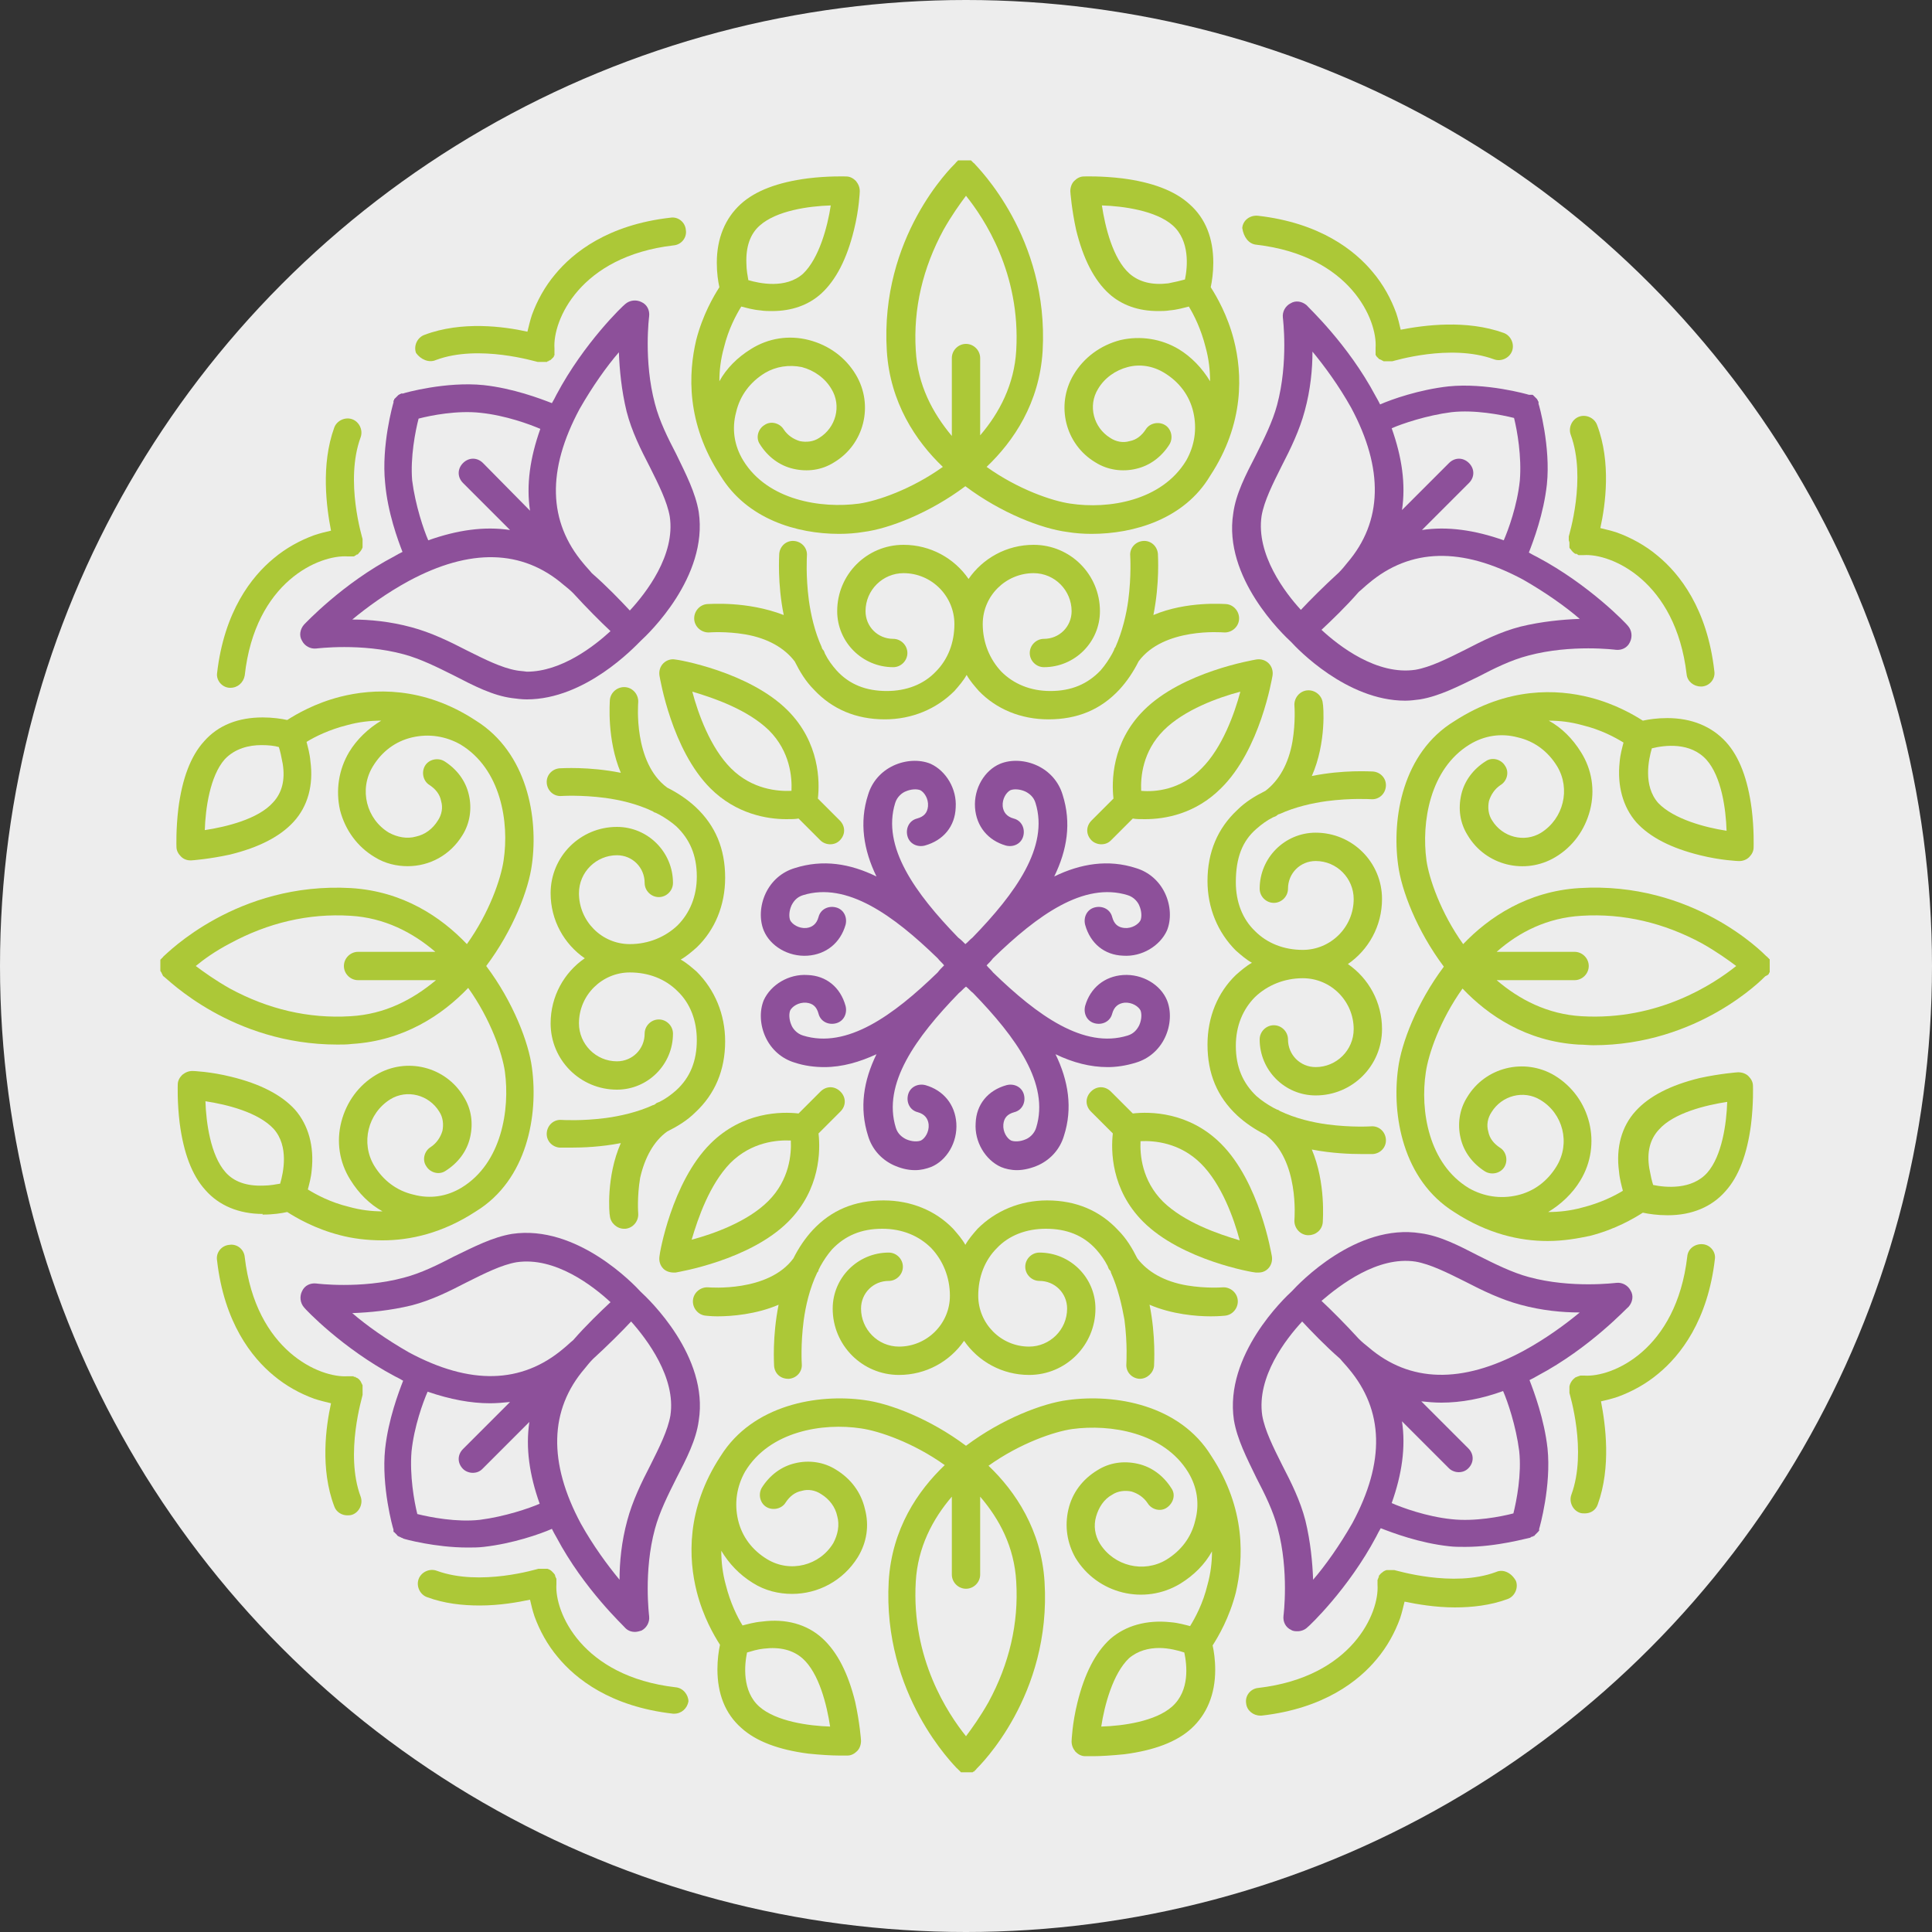<?xml version="1.0" encoding="UTF-8"?>
<!-- Generator: Adobe Illustrator 27.7.0, SVG Export Plug-In . SVG Version: 6.00 Build 0)  -->
<svg xmlns="http://www.w3.org/2000/svg" xmlns:xlink="http://www.w3.org/1999/xlink" version="1.1" id="Ebene_1" x="0px" y="0px" width="300px" height="300px" viewBox="0 0 300 300" style="enable-background:new 0 0 300 300;" xml:space="preserve">
<rect x="0" y="0" width="300" height="300" fill="#333333" stroke="none"/>
<style type="text/css">
	.st0{fill:#EDEDED;}
	.st1{fill:#8D509A;}
	.st2{fill:#ACC837;}
</style>
<circle class="st0" cx="150" cy="150" r="150"></circle>
<g>
	<path class="st1" d="M238.1,61.4C238.1,61.4,238.1,61.4,238.1,61.4c-0.1-0.1-0.1-0.1-0.2-0.1c0,0,0,0-0.1,0c0,0-0.1,0-0.1,0   c0,0-0.1,0-0.1,0c0,0-0.1,0-0.1,0c0,0-0.1,0-0.1,0c0,0,0,0,0,0c-0.3-0.1-6.7-1.9-12.5-1.3c-4.5,0.5-8.8,2-10.6,2.8   c-0.2-0.4-0.4-0.8-0.7-1.3c-4.3-8.1-10.5-13.8-10.7-14.1c-0.7-0.6-1.7-0.8-2.5-0.3c-0.8,0.4-1.3,1.3-1.2,2.2   c0,0.1,0.9,6.9-0.9,13.6c-0.7,2.6-2,5.2-3.3,7.8c-1.6,3.1-3.1,6-3.5,9c-1.6,10,7.8,18.9,9,20c0.9,1,8.6,9.1,17.7,9.1   c0.8,0,1.5-0.1,2.3-0.2c3-0.5,5.9-2,9-3.5c2.5-1.3,5.1-2.6,7.8-3.3c6.7-1.8,13.6-0.9,13.6-0.9c0.9,0.1,1.8-0.3,2.2-1.2   c0.4-0.8,0.3-1.8-0.3-2.5c-0.2-0.3-6-6.4-14.1-10.7c-0.4-0.2-0.8-0.4-1.3-0.7c0.7-1.8,2.3-6,2.8-10.6c0.6-5.8-1.2-12.3-1.3-12.5   c0,0,0,0,0,0c0,0,0-0.1,0-0.1c0,0,0-0.1,0-0.1c0,0,0-0.1,0-0.1c0,0,0-0.1-0.1-0.1c0,0,0,0,0-0.1c0,0,0-0.1-0.1-0.1c0,0,0,0,0-0.1   c0,0-0.1-0.1-0.1-0.1c0,0,0,0-0.1-0.1c0,0-0.1-0.1-0.1-0.1c0,0-0.1-0.1-0.1-0.1c0,0,0,0-0.1-0.1C238.2,61.5,238.1,61.4,238.1,61.4z    M195.9,80.1c0.4-2.3,1.7-4.9,3.1-7.7c1.4-2.7,2.8-5.6,3.6-8.6c0.9-3.3,1.2-6.5,1.2-9.2c1.9,2.3,4.1,5.3,6,8.7   c5.1,9.5,4.9,17.7-0.6,24.1c-0.4,0.5-0.8,1-1.3,1.5c-2.3,2.1-4.5,4.3-5.9,5.8C199.6,92.1,195,86.1,195.9,80.1z M245.3,96.1   c-2.7,0.1-5.9,0.4-9.2,1.2c-3.1,0.8-5.9,2.2-8.6,3.6c-2.8,1.4-5.4,2.7-7.7,3.1c-6,0.9-11.9-3.7-14.6-6.2c1.5-1.4,3.8-3.6,5.8-5.9   c0.5-0.4,1-0.9,1.5-1.3c6.5-5.5,14.5-5.7,24-0.6C240,92,243.1,94.2,245.3,96.1z M220.8,82.3l7.3-7.3c0.9-0.9,0.9-2.2,0-3.1   c-0.9-0.9-2.2-0.9-3.1,0l-7.3,7.3c0.6-4,0-8.2-1.6-12.7c1.6-0.7,5.4-2,9.3-2.5c3.6-0.4,7.7,0.4,9.7,0.9c0.5,2,1.2,6,0.9,9.7   c-0.4,3.9-1.8,7.7-2.5,9.3C229,82.3,224.7,81.7,220.8,82.3z"></path>
	<path class="st1" d="M61.8,238.5C61.9,238.6,61.9,238.6,61.8,238.5c0.1,0.1,0.1,0.1,0.2,0.1c0,0,0.1,0,0.1,0.1c0,0,0,0,0.1,0   c0.1,0,0.1,0.1,0.2,0.1c0,0,0,0,0,0c0,0,0.1,0,0.2,0.1c0,0,0,0,0,0c0.2,0.1,5,1.4,10,1.4c0.8,0,1.7,0,2.5-0.1   c4.5-0.5,8.8-2,10.6-2.8c0.2,0.4,0.4,0.8,0.7,1.3c4.3,8.1,10.5,13.8,10.7,14.1c0.4,0.4,0.9,0.6,1.5,0.6c0.3,0,0.7-0.1,1-0.2   c0.8-0.4,1.3-1.3,1.2-2.2c0-0.1-0.9-7,0.9-13.6c0.7-2.6,2-5.2,3.3-7.8c1.6-3.1,3.1-6,3.5-9c1.6-10-7.8-18.9-9-20   c-1-1.1-9.9-10.5-20-9c-3,0.5-5.9,2-9,3.5c-2.5,1.3-5.1,2.6-7.8,3.3c-6.7,1.8-13.6,0.9-13.6,0.9c-0.9-0.1-1.8,0.3-2.2,1.2   c-0.4,0.8-0.3,1.8,0.3,2.5c0.2,0.3,6,6.4,14.1,10.7c0.4,0.2,0.8,0.4,1.3,0.7c-0.7,1.8-2.3,6-2.8,10.6c-0.6,5.8,1.2,12.3,1.3,12.5   c0,0,0,0,0,0c0,0,0,0.1,0,0.1c0,0,0,0.1,0,0.1c0,0,0,0,0,0.1c0,0,0,0.1,0.1,0.1c0,0,0,0,0,0c0,0,0.1,0.1,0.1,0.1c0,0,0,0,0,0   c0.1,0.1,0.2,0.2,0.3,0.3c0,0,0,0,0,0C61.7,238.4,61.7,238.5,61.8,238.5C61.8,238.5,61.8,238.5,61.8,238.5z M104.1,219.8   c-0.4,2.3-1.7,4.9-3.1,7.7c-1.4,2.7-2.8,5.6-3.6,8.6c-0.9,3.3-1.2,6.5-1.2,9.2c-1.9-2.3-4.1-5.3-6-8.7c-5.1-9.5-4.9-17.7,0.6-24.1   c0.4-0.5,0.8-1,1.3-1.5c2.3-2.1,4.5-4.3,5.9-5.8C100.4,207.9,105,213.9,104.1,219.8z M54.7,203.9c2.7-0.1,5.9-0.4,9.2-1.2   c3.1-0.8,5.9-2.2,8.6-3.6c2.8-1.4,5.4-2.7,7.7-3.1c6-0.9,11.9,3.7,14.6,6.2c-1.5,1.4-3.8,3.6-5.8,5.9c-0.5,0.4-1,0.9-1.5,1.3   c-6.5,5.5-14.5,5.7-24,0.6C60,208,56.9,205.8,54.7,203.9z M76.1,217.9c1,0,2.1-0.1,3.1-0.2l-7.3,7.3c-0.9,0.9-0.9,2.2,0,3.1   c0.4,0.4,1,0.6,1.5,0.6c0.6,0,1.1-0.2,1.5-0.6l7.3-7.3c-0.6,4,0,8.2,1.6,12.7c-1.6,0.7-5.4,2-9.3,2.5c-3.6,0.4-7.7-0.4-9.7-0.9   c-0.5-2-1.2-6-0.9-9.7c0.4-3.9,1.8-7.7,2.5-9.3C69.9,217.3,73.1,217.9,76.1,217.9z"></path>
	<path class="st2" d="M195.1,38c14.6,1.7,18.8,11.7,18.5,16c0,0,0,0,0,0c0,0.1,0,0.1,0,0.2c0,0,0,0.1,0,0.1c0,0,0,0.1,0,0.1   c0,0,0,0.1,0,0.1c0,0,0,0.1,0,0.1c0,0.1,0,0.1,0,0.1c0,0,0,0,0,0.1c0,0,0,0,0,0c0,0,0,0.1,0,0.1c0,0,0,0.1,0,0.1c0,0,0,0,0,0.1   c0,0,0,0.1,0.1,0.1c0,0,0,0,0,0.1c0,0,0.1,0.1,0.1,0.1c0,0,0,0,0,0c0.1,0.1,0.2,0.2,0.3,0.3c0,0,0,0,0,0c0,0,0.1,0.1,0.1,0.1   c0,0,0,0,0.1,0c0,0,0.1,0,0.1,0.1c0,0,0,0,0.1,0c0,0,0.1,0,0.1,0.1c0,0,0.1,0,0.1,0c0,0,0.1,0,0.1,0.1c0,0,0,0,0.1,0   c0,0,0.1,0,0.1,0c0,0,0,0,0.1,0c0,0,0.1,0,0.1,0c0,0,0,0,0,0c0.1,0,0.1,0,0.2,0c0,0,0,0,0,0c0,0,0,0,0,0c0,0,0.1,0,0.1,0   c0.1,0,0.1,0,0.2,0c0,0,0,0,0.1,0c0,0,0.1,0,0.1,0c0,0,0.1,0,0.1,0c0,0,0.1,0,0.1,0c0,0,0.1,0,0.1,0c0,0,0,0,0,0   c0.1,0,9-2.8,15.8-0.3c1.1,0.4,2.4-0.2,2.8-1.3c0.4-1.1-0.2-2.4-1.3-2.8c-5.8-2.1-12.4-1.2-16-0.5c-0.2-0.9-0.4-1.7-0.7-2.6   c-0.8-2.2-2-4.4-3.6-6.3c-2.8-3.4-8.2-7.7-17.9-8.8c-1.2-0.1-2.3,0.7-2.4,1.9C193.1,36.8,193.9,37.9,195.1,38z"></path>
	<path class="st2" d="M111.9,73.9c4.1,6.7,11.8,9,18.4,9c1.3,0,2.6-0.1,3.8-0.3c3.9-0.5,10.2-2.9,15.8-7.1   c5.6,4.2,11.9,6.6,15.8,7.1c1.2,0.2,2.5,0.3,3.8,0.3c6.6,0,14.4-2.3,18.4-9c0,0,0,0,0,0c5.4-8.2,5-16,3.7-21.1   c-1-3.9-2.7-6.8-3.6-8.2c0.2-0.9,0.4-2.3,0.4-3.8c0-3.8-1.2-6.9-3.7-9.1l0,0c-2.3-2.1-5.8-3.4-10.4-4c-3.3-0.4-5.9-0.3-6-0.3   c-0.6,0-1.1,0.3-1.5,0.7c-0.4,0.4-0.6,1-0.6,1.6c0,0.1,0.2,2.8,0.9,6c1.1,4.5,2.8,7.8,5.1,9.9c2,1.8,4.6,2.7,7.6,2.7   c0.6,0,1.2,0,1.8-0.1c1.2-0.1,2.2-0.4,3-0.6c0.8,1.3,1.9,3.5,2.6,6.3c0.5,1.8,0.7,3.6,0.7,5.3c-1.2-2-2.9-3.8-4.9-5   c-2.7-1.6-5.9-2.1-9-1.4c-3.1,0.8-5.7,2.7-7.3,5.4c-2.8,4.7-1.3,10.8,3.4,13.6c1.9,1.2,4.2,1.5,6.3,1c2.2-0.5,4-1.9,5.2-3.8   c0.6-1,0.3-2.4-0.7-3c-1-0.6-2.4-0.3-3,0.7c-0.6,0.9-1.4,1.6-2.5,1.8c-1,0.3-2.1,0.1-3-0.5c-2.6-1.6-3.5-5-1.9-7.6   c1-1.7,2.7-2.9,4.6-3.4c1.9-0.5,3.9-0.2,5.7,0.9c2.3,1.4,3.9,3.5,4.5,6.1c0.6,2.6,0.2,5.2-1.1,7.5c-3.8,6.3-12.1,7.6-18,6.7   c-2.8-0.4-8.1-2.2-13-5.7c4.2-4,8.2-9.9,8.7-18c1-17.7-10.2-28.6-10.6-29.1c0,0,0,0,0,0c0,0-0.1-0.1-0.1-0.1c0,0-0.1,0-0.1-0.1   c0,0-0.1,0-0.1-0.1c0,0-0.1,0-0.1-0.1c0,0-0.1,0-0.1-0.1c0,0-0.1,0-0.1,0c0,0-0.1,0-0.1,0c0,0-0.1,0-0.1,0c0,0-0.1,0-0.1,0   c0,0-0.1,0-0.1,0c0,0-0.1,0-0.1,0c0,0-0.1,0-0.1,0c0,0-0.1,0-0.1,0c0,0-0.1,0-0.1,0c0,0-0.1,0-0.1,0c0,0-0.1,0-0.1,0   c0,0-0.1,0-0.1,0c0,0-0.1,0-0.1,0c0,0-0.1,0-0.1,0c0,0-0.1,0-0.1,0c0,0-0.1,0-0.1,0c0,0-0.1,0-0.1,0c0,0-0.1,0-0.1,0   c0,0-0.1,0-0.1,0c0,0-0.1,0-0.1,0c0,0-0.1,0-0.1,0.1c0,0-0.1,0-0.1,0.1c0,0-0.1,0-0.1,0.1c0,0-0.1,0-0.1,0.1c0,0-0.1,0.1-0.1,0.1   c0,0,0,0,0,0c-0.5,0.5-11.7,11.4-10.6,29.1c0.5,8,4.5,14,8.7,18c-4.9,3.5-10.2,5.3-13,5.7c-5.9,0.8-14.2-0.5-18-6.7   c-1.4-2.3-1.8-4.9-1.1-7.5c0.6-2.6,2.2-4.7,4.5-6.1c1.7-1,3.7-1.3,5.7-0.9c1.9,0.5,3.6,1.7,4.6,3.4c1.6,2.6,0.7,6-1.9,7.6   c-0.9,0.6-2,0.7-3,0.5c-1-0.3-1.9-0.9-2.5-1.8c-0.6-1-2-1.4-3-0.7c-1,0.6-1.4,2-0.7,3c1.2,1.9,3,3.3,5.2,3.8c2.2,0.5,4.4,0.2,6.3-1   c4.7-2.8,6.2-8.9,3.4-13.6c-1.6-2.7-4.2-4.6-7.3-5.4c-3.1-0.8-6.3-0.3-9,1.4c-2.1,1.3-3.8,3-4.9,5c0-1.7,0.2-3.4,0.7-5.2   c0.7-2.9,1.9-5.1,2.7-6.4c0.8,0.2,1.8,0.5,3,0.6c0.6,0.1,1.2,0.1,1.8,0.1c3,0,5.6-0.9,7.6-2.7c2.3-2.1,4-5.4,5.1-9.9   c0.8-3.2,0.9-5.9,0.9-6c0-0.6-0.2-1.1-0.6-1.6c-0.4-0.4-0.9-0.7-1.5-0.7c-0.1,0-2.8-0.1-6,0.3c-4.6,0.6-8.1,1.9-10.4,4   c-2.4,2.2-3.7,5.3-3.7,9.1c0,1.6,0.2,2.9,0.4,3.8c-0.9,1.4-2.6,4.3-3.6,8.2C106.9,57.9,106.5,65.7,111.9,73.9   C111.9,73.9,111.9,73.9,111.9,73.9z M181.4,44c-2.5,0.3-4.5-0.2-6-1.5c-2.6-2.3-3.8-7.3-4.3-10.6c3.3,0.1,8.4,0.8,11,3.1l0,0   c2.7,2.4,2.3,6.5,1.9,8.4C183.3,43.6,182.4,43.8,181.4,44z M142.2,54.4c-0.4-6.5,1.1-12.8,4.3-18.7c1.3-2.3,2.6-4.1,3.5-5.3   c2.8,3.5,8.5,12,7.8,24c-0.3,5.3-2.6,9.7-5.6,13.2V55.6c0-1.2-1-2.2-2.2-2.2s-2.2,1-2.2,2.2v12.1C144.8,64.1,142.5,59.8,142.2,54.4   z M118,35L118,35c2.6-2.3,7.6-3,11-3.1c-0.5,3.3-1.8,8.2-4.3,10.6c-2.7,2.4-6.8,1.5-8.5,1c-0.1-0.6-0.3-1.6-0.3-2.6   C115.8,38.3,116.5,36.3,118,35z"></path>
	<path class="st2" d="M188.1,226.1c-4.9-8-15-9.7-22.3-8.7c-3.9,0.5-10.2,2.9-15.8,7.1c-5.6-4.2-11.9-6.6-15.8-7.1   c-7.2-1-17.3,0.7-22.3,8.7c0,0,0,0,0,0c-5.4,8.2-5,16-3.7,21.1c1,3.9,2.7,6.8,3.6,8.2c-0.2,0.9-0.4,2.3-0.4,3.8   c0,3.8,1.2,6.9,3.7,9.1c2.3,2.1,5.8,3.4,10.4,4c1.9,0.2,3.7,0.3,4.8,0.3c0.8,0,1.2,0,1.3,0c0.6,0,1.1-0.3,1.5-0.7   c0.4-0.4,0.6-1,0.6-1.6c0-0.1-0.2-2.8-0.9-6c-1.1-4.5-2.8-7.8-5.1-9.9c-2.4-2.2-5.7-3.1-9.4-2.6c-1.2,0.1-2.2,0.4-3,0.6   c-0.8-1.3-1.9-3.5-2.6-6.3c-0.5-1.8-0.7-3.6-0.7-5.3c1.2,2,2.8,3.7,4.9,5c1.9,1.2,4,1.7,6.1,1.7c4,0,7.9-2,10.2-5.7   c1.4-2.3,1.8-4.9,1.1-7.5c-0.6-2.6-2.2-4.7-4.5-6.1c-1.9-1.2-4.2-1.5-6.3-1c-2.2,0.5-4,1.9-5.2,3.8c-0.6,1-0.3,2.4,0.7,3   c1,0.6,2.4,0.3,3-0.7c0.6-0.9,1.4-1.6,2.5-1.8c1-0.3,2.1-0.1,3,0.5c1.3,0.8,2.2,2,2.5,3.4c0.4,1.4,0.1,2.9-0.6,4.2   c-2.1,3.5-6.7,4.7-10.3,2.5c-2.3-1.4-3.9-3.5-4.5-6.1c-0.6-2.6-0.2-5.2,1.1-7.5c3.8-6.3,12.1-7.6,18-6.7c2.8,0.4,8.1,2.2,13,5.7   c-4.2,4-8.2,9.9-8.7,18c-1,17.7,10.2,28.6,10.6,29.1c0,0,0,0,0,0c0,0,0.1,0,0.1,0.1c0,0,0.1,0,0.1,0.1c0,0,0.1,0,0.1,0.1   c0,0,0.1,0,0.1,0.1c0,0,0.1,0,0.1,0.1c0,0,0.1,0,0.1,0.1c0,0,0.1,0,0.1,0c0,0,0.1,0,0.1,0c0,0,0.1,0,0.1,0c0,0,0.1,0,0.1,0   c0,0,0.1,0,0.1,0c0,0,0.1,0,0.1,0c0,0,0,0,0.1,0c0.1,0,0.1,0,0.2,0c0,0,0,0,0,0s0,0,0,0c0.1,0,0.1,0,0.2,0c0,0,0,0,0.1,0   c0,0,0.1,0,0.1,0c0,0,0,0,0.1,0c0,0,0.1,0,0.1,0c0,0,0.1,0,0.1,0c0,0,0.1,0,0.1,0c0,0,0.1,0,0.1,0c0,0,0.1,0,0.1-0.1   c0,0,0.1,0,0.1,0c0,0,0.1,0,0.1-0.1c0,0,0.1,0,0.1-0.1c0,0,0.1,0,0.1-0.1c0,0,0.1,0,0.1-0.1c0,0,0,0,0,0   c0.5-0.5,11.7-11.4,10.6-29.1c-0.5-8-4.5-14-8.7-18c4.9-3.5,10.2-5.3,13-5.7c5.9-0.8,14.2,0.5,18,6.7c1.4,2.3,1.8,4.9,1.1,7.5   c-0.6,2.6-2.2,4.7-4.5,6.1c-3.5,2.1-8.1,1-10.3-2.5c-0.8-1.3-1-2.8-0.6-4.2c0.4-1.4,1.2-2.7,2.5-3.4c0.9-0.6,2-0.7,3-0.5   c1,0.3,1.9,0.9,2.5,1.8c0.6,1,2,1.4,3,0.7s1.4-2,0.7-3c-1.2-1.9-3-3.3-5.2-3.8c-2.2-0.5-4.4-0.2-6.3,1c-2.3,1.4-3.9,3.5-4.5,6.1   c-0.6,2.6-0.2,5.2,1.1,7.5c3.4,5.6,10.7,7.4,16.3,4c2.1-1.3,3.8-3,4.9-5c0,1.7-0.2,3.4-0.7,5.2c-0.7,2.9-1.9,5.1-2.7,6.4   c-0.8-0.2-1.8-0.5-3-0.6c-3.7-0.4-7,0.5-9.4,2.6c-2.3,2.1-4,5.4-5.1,9.9c-0.8,3.2-0.9,5.9-0.9,6c0,0.6,0.2,1.1,0.6,1.6   c0.4,0.4,0.9,0.7,1.5,0.7c0,0,0.5,0,1.3,0c1.1,0,2.8-0.1,4.8-0.3c4.6-0.6,8.1-1.9,10.4-4c2.4-2.2,3.7-5.3,3.7-9.1   c0-1.6-0.2-2.9-0.4-3.8c0.9-1.4,2.6-4.3,3.6-8.2C193.1,242.1,193.5,234.3,188.1,226.1C188.1,226.1,188.1,226.1,188.1,226.1z    M118.6,256c2.5-0.3,4.5,0.2,6,1.5c2.6,2.3,3.8,7.3,4.3,10.6c-3.3-0.1-8.4-0.8-11-3.1h0c-2.7-2.4-2.3-6.5-1.9-8.4   C116.7,256.4,117.6,256.1,118.6,256z M157.8,245.6c0.4,6.5-1.1,12.8-4.3,18.7c-1.3,2.3-2.6,4.1-3.5,5.3c-2.8-3.5-8.5-12-7.8-24   c0.3-5.3,2.6-9.7,5.6-13.2v12.1c0,1.2,1,2.2,2.2,2.2s2.2-1,2.2-2.2v-12.1C155.2,235.9,157.5,240.2,157.8,245.6z M182,265   c-2.6,2.3-7.6,3-11,3.1c0.5-3.3,1.8-8.2,4.3-10.6c1.4-1.2,3.1-1.6,4.7-1.6c1.5,0,3,0.4,3.9,0.7C184.3,258.5,184.8,262.5,182,265z"></path>
	<path class="st2" d="M274.6,151.3C274.6,151.3,274.6,151.2,274.6,151.3c0.1-0.1,0.1-0.2,0.1-0.2c0,0,0-0.1,0.1-0.1c0,0,0-0.1,0-0.1   c0,0,0-0.1,0-0.1c0,0,0-0.1,0-0.1c0,0,0-0.1,0-0.1c0,0,0-0.1,0-0.1c0,0,0-0.1,0-0.1c0,0,0-0.1,0-0.1c0,0,0-0.1,0-0.1   c0,0,0-0.1,0-0.1c0,0,0-0.1,0-0.1s0-0.1,0-0.1c0,0,0-0.1,0-0.1c0,0,0-0.1,0-0.1c0,0,0-0.1,0-0.1c0,0,0-0.1,0-0.1c0,0,0-0.1,0-0.1   c0,0,0-0.1,0-0.1c0,0,0-0.1,0-0.1c0,0,0-0.1,0-0.1c0,0,0-0.1,0-0.1c0,0,0-0.1-0.1-0.1c0,0,0-0.1-0.1-0.1c0,0,0-0.1-0.1-0.1   c0,0,0-0.1-0.1-0.1c0,0,0-0.1-0.1-0.1c0,0,0,0,0,0c-0.5-0.5-11.4-11.7-29.1-10.6c-8,0.5-14,4.5-18,8.7c-3.5-4.9-5.3-10.2-5.7-13   c-0.8-5.9,0.5-14.2,6.7-18c2.3-1.4,4.9-1.8,7.5-1.1c2.6,0.6,4.7,2.2,6.1,4.5c2.1,3.5,1,8.1-2.5,10.3c-2.6,1.6-6,0.7-7.6-1.9   c-0.6-0.9-0.7-2-0.5-3c0.3-1,0.9-1.9,1.8-2.5c1-0.6,1.4-2,0.7-3c-0.6-1-2-1.4-3-0.7c-1.9,1.2-3.3,3-3.8,5.2c-0.5,2.2-0.2,4.4,1,6.3   c2.8,4.7,8.9,6.2,13.6,3.4c2.7-1.6,4.6-4.2,5.4-7.3c0.8-3.1,0.3-6.3-1.4-9c-1.3-2.1-3-3.8-5-4.9c1.7,0,3.4,0.2,5.2,0.7   c2.9,0.7,5.1,1.9,6.4,2.7c-0.2,0.8-0.5,1.8-0.6,3c-0.4,3.7,0.5,7,2.6,9.4c2.1,2.3,5.4,4,9.9,5.1c3.2,0.8,5.9,0.9,6,0.9   c0,0,0.1,0,0.1,0c0.5,0,1.1-0.2,1.5-0.6c0.4-0.4,0.7-0.9,0.7-1.5c0-0.1,0.1-2.8-0.3-6c-0.6-4.6-1.9-8.1-4-10.4   c-2.2-2.4-5.3-3.7-9.1-3.7c-1.6,0-2.9,0.2-3.8,0.4c-1.4-0.9-4.3-2.6-8.2-3.6c-5.1-1.3-12.8-1.7-21.1,3.7c0,0,0,0,0,0   c-8,4.9-9.7,15-8.7,22.3c0.5,3.9,2.9,10.2,7.1,15.8c-4.2,5.6-6.6,11.9-7.1,15.8c-1,7.2,0.7,17.3,8.7,22.3c0,0,0,0,0,0   c5.2,3.4,10.2,4.5,14.5,4.5c2.5,0,4.7-0.4,6.6-0.8c3.9-1,6.8-2.7,8.2-3.6c0.9,0.2,2.3,0.4,3.8,0.4c0,0,0.1,0,0.1,0   c3.7,0,6.8-1.3,8.9-3.7c2.1-2.3,3.4-5.8,4-10.4c0.4-3.3,0.3-5.9,0.3-6c0-0.6-0.3-1.1-0.7-1.5c-0.4-0.4-1-0.6-1.6-0.6   c-0.1,0-2.8,0.2-6,0.9c-4.5,1.1-7.8,2.8-9.9,5.1c-2.2,2.4-3.1,5.7-2.6,9.4c0.1,1.2,0.4,2.2,0.6,3c-1.3,0.8-3.5,1.9-6.3,2.6   c-1.8,0.5-3.6,0.7-5.3,0.7c2-1.2,3.8-2.9,5-4.9c3.4-5.6,1.6-12.9-4-16.3c-4.7-2.8-10.8-1.3-13.6,3.4c-1.2,1.9-1.5,4.2-1,6.3   c0.5,2.2,1.9,4,3.8,5.2c1,0.6,2.4,0.3,3-0.7c0.6-1,0.3-2.4-0.7-3c-0.9-0.6-1.6-1.4-1.8-2.5c-0.3-1-0.1-2.1,0.5-3   c1.6-2.6,5-3.5,7.6-1.9c3.5,2.1,4.7,6.7,2.5,10.3c-1.4,2.3-3.5,3.9-6.1,4.5c-2.6,0.6-5.2,0.2-7.5-1.1c-6.3-3.8-7.6-12.1-6.7-18   c0.4-2.8,2.2-8.1,5.7-13c4,4.2,9.9,8.2,18,8.7c0.8,0,1.6,0.1,2.3,0.1c16.3,0,26.3-10.3,26.7-10.7c0,0,0,0,0,0   C274.5,151.4,274.5,151.4,274.6,151.3C274.5,151.3,274.6,151.3,274.6,151.3z M265,118c2.3,2.6,3,7.6,3.1,11   c-3.3-0.5-8.2-1.8-10.6-4.3c-2.4-2.7-1.5-6.8-1-8.5C258.5,115.7,262.5,115.2,265,118z M257.6,175.4c2.3-2.6,7.3-3.8,10.6-4.3   c-0.1,3.3-0.8,8.4-3.1,11c-2.4,2.7-6.5,2.3-8.4,1.9c-0.2-0.6-0.4-1.5-0.6-2.6C255.7,178.9,256.2,176.9,257.6,175.4z M245.6,157.8   c-5.3-0.3-9.7-2.6-13.2-5.6h12.1c1.2,0,2.2-1,2.2-2.2c0-1.2-1-2.2-2.2-2.2h-12.1c3.5-3.1,7.9-5.3,13.2-5.6   c6.5-0.4,12.8,1.1,18.7,4.3c2.3,1.3,4.1,2.6,5.3,3.5C266.1,152.8,257.5,158.5,245.6,157.8z"></path>
	<path class="st2" d="M40.8,188.6c1.6,0,2.9-0.2,3.8-0.4c1.4,0.9,4.3,2.6,8.2,3.6c1.9,0.5,4.1,0.8,6.6,0.8c4.3,0,9.3-1.1,14.5-4.5   c0,0,0,0,0,0c8-4.9,9.7-15,8.7-22.3c-0.5-3.9-2.9-10.2-7.1-15.8c4.2-5.6,6.6-11.9,7.1-15.8c1-7.2-0.7-17.3-8.7-22.3c0,0,0,0,0,0   c-8.2-5.4-16-5-21.1-3.7c-3.9,1-6.8,2.7-8.2,3.6c-0.9-0.2-2.3-0.4-3.8-0.4c-3.8,0-6.9,1.2-9.1,3.7l0,0c-2.1,2.3-3.4,5.8-4,10.4   c-0.4,3.3-0.3,5.9-0.3,6c0,0.6,0.3,1.1,0.7,1.5c0.4,0.4,0.9,0.6,1.5,0.6c0,0,0.1,0,0.1,0c0.1,0,2.8-0.2,6-0.9   c4.5-1.1,7.8-2.8,9.9-5.1c2.2-2.4,3.1-5.7,2.6-9.4c-0.1-1.2-0.4-2.2-0.6-3c1.3-0.8,3.5-1.9,6.3-2.6c1.8-0.5,3.6-0.7,5.3-0.7   c-2,1.2-3.8,2.9-5,4.9c-1.6,2.7-2.1,5.9-1.4,9c0.8,3.1,2.7,5.7,5.4,7.3c1.6,1,3.4,1.4,5.1,1.4c3.4,0,6.6-1.7,8.5-4.8   c1.2-1.9,1.5-4.2,1-6.3c-0.5-2.2-1.9-4-3.8-5.2c-1-0.6-2.4-0.3-3,0.7c-0.6,1-0.3,2.4,0.7,3c0.9,0.6,1.6,1.4,1.8,2.5   c0.3,1,0.1,2.1-0.5,3c-0.8,1.3-2,2.2-3.4,2.5c-1.4,0.4-2.9,0.1-4.2-0.6c-3.5-2.1-4.7-6.7-2.5-10.3c1.4-2.3,3.5-3.9,6.1-4.5   c2.6-0.6,5.2-0.2,7.5,1.1c6.3,3.8,7.6,12.1,6.7,18c-0.4,2.8-2.2,8.1-5.7,13c-4-4.2-9.9-8.2-18-8.7c-17.7-1-28.6,10.2-29.1,10.6   c0,0,0,0,0,0c0,0-0.1,0.1-0.1,0.1c0,0,0,0.1-0.1,0.1c0,0,0,0.1-0.1,0.1c0,0,0,0.1-0.1,0.1c0,0,0,0.1-0.1,0.1c0,0,0,0.1,0,0.1   c0,0,0,0.1,0,0.1c0,0,0,0.1,0,0.1c0,0,0,0.1,0,0.1c0,0,0,0.1,0,0.1c0,0,0,0.1,0,0.1c0,0,0,0.1,0,0.1c0,0,0,0.1,0,0.1   c0,0,0,0.1,0,0.1c0,0,0,0.1,0,0.1c0,0,0,0,0,0.1c0,0,0,0.1,0,0.1c0,0,0,0,0,0.1c0,0.1,0,0.1,0,0.2c0,0,0,0,0,0c0,0.1,0,0.1,0,0.2   c0,0,0,0,0,0c0,0.1,0,0.1,0.1,0.2c0,0,0,0,0,0c0,0.1,0.1,0.1,0.1,0.2c0,0,0,0,0,0c0,0.1,0.1,0.1,0.1,0.2c0,0,0,0,0,0   c0,0.1,0.1,0.1,0.1,0.2c0,0,0,0,0,0c0,0,0,0.1,0.1,0.1C26,152,36,162.2,52.4,162.2c0.8,0,1.5,0,2.3-0.1c8-0.5,14-4.5,18-8.7   c3.5,4.9,5.3,10.2,5.7,13c0.8,5.9-0.5,14.2-6.7,18c-2.3,1.4-4.9,1.8-7.5,1.1c-2.6-0.6-4.7-2.2-6.1-4.5c-2.1-3.5-1-8.1,2.5-10.3   c2.6-1.6,6-0.7,7.6,1.9c0.6,0.9,0.7,2,0.5,3c-0.3,1-0.9,1.9-1.8,2.5c-1,0.6-1.4,2-0.7,3c0.6,1,2,1.4,3,0.7c1.9-1.2,3.3-3,3.8-5.2   c0.5-2.2,0.2-4.4-1-6.3c-2.8-4.7-8.9-6.2-13.6-3.4c-2.7,1.6-4.6,4.2-5.4,7.3c-0.8,3.1-0.3,6.3,1.4,9c1.3,2.1,3,3.8,5,4.9   c-1.7,0-3.4-0.2-5.2-0.7c-2.9-0.7-5.1-1.9-6.4-2.7c0.2-0.8,0.5-1.8,0.6-3c0.4-3.7-0.5-7-2.6-9.4c-2.1-2.3-5.4-4-9.9-5.1   c-3.2-0.8-5.9-0.9-6-0.9c-0.6,0-1.1,0.2-1.6,0.6c-0.4,0.4-0.7,0.9-0.7,1.5c0,0.1-0.1,2.8,0.3,6c0.6,4.6,1.9,8.1,4,10.4   c2.1,2.4,5.2,3.7,8.9,3.7C40.7,188.6,40.8,188.6,40.8,188.6z M42.4,124.6c-2.3,2.6-7.3,3.8-10.6,4.3c0.1-3.3,0.8-8.4,3.1-11   c0,0,0,0,0,0c1.6-1.7,3.8-2.2,5.7-2.2c1.1,0,2,0.1,2.7,0.3c0.2,0.6,0.4,1.5,0.6,2.6C44.3,121.1,43.8,123.1,42.4,124.6z M54.4,157.8   c-6.5,0.4-12.8-1.1-18.7-4.3c-2.3-1.3-4.1-2.6-5.3-3.5c1.2-1,3-2.3,5.3-3.5c5.9-3.2,12.2-4.7,18.7-4.3c5.3,0.3,9.7,2.6,13.2,5.6   H55.6c-1.2,0-2.2,1-2.2,2.2c0,1.2,1,2.2,2.2,2.2h12.1C64.1,155.2,59.8,157.5,54.4,157.8z M35,182C35,182,35,182,35,182   c-2.3-2.6-3-7.7-3.1-11c3.3,0.5,8.2,1.7,10.6,4.3c2.4,2.7,1.5,6.8,1,8.5c-0.6,0.1-1.6,0.3-2.6,0.3C38.3,184.2,36.3,183.5,35,182z"></path>
	<path class="st2" d="M243.7,84.3C243.7,84.3,243.7,84.3,243.7,84.3C243.7,84.3,243.7,84.4,243.7,84.3c0,0.1,0,0.2,0,0.2   c0,0,0,0,0,0.1c0,0,0,0.1,0,0.1c0,0,0,0.1,0,0.1c0,0,0,0.1,0,0.1c0,0,0,0.1,0,0.1c0,0,0,0,0,0c0,0.1,0.1,0.2,0.2,0.3   c0.2,0.3,0.4,0.5,0.7,0.7c0,0,0,0,0.1,0c0,0,0.1,0,0.1,0c0,0,0.1,0,0.1,0.1c0,0,0,0,0,0c0.1,0,0.1,0,0.2,0.1c0,0,0,0,0,0   c0,0,0.1,0,0.1,0c0,0,0.1,0,0.1,0c0,0,0.1,0,0.1,0c0,0,0,0,0.1,0c0,0,0.1,0,0.1,0c0,0,0,0,0.1,0c0,0,0,0,0,0c0.1,0,0.1,0,0.2,0   c0,0,0,0,0,0c0,0,0,0,0,0c0,0,0,0,0,0c4.3-0.3,14.3,4,16,18.5c0.1,1.1,1.1,1.9,2.2,1.9c0.1,0,0.2,0,0.2,0c1.2-0.1,2.1-1.2,1.9-2.4   c-1.1-9.7-5.4-15.1-8.8-17.9c-1.9-1.6-4.1-2.8-6.3-3.6c-0.9-0.3-1.8-0.5-2.6-0.7c0.8-3.6,1.7-10.2-0.5-16c-0.4-1.1-1.7-1.7-2.8-1.3   c-1.1,0.4-1.7,1.7-1.3,2.8c2.5,6.8-0.3,15.7-0.3,15.8c0,0,0,0,0,0.1c0,0,0,0.1,0,0.1c0,0,0,0.1,0,0.1c0,0,0,0.1,0,0.1   c0,0,0,0.1,0,0.1c0,0,0,0.1,0,0.1C243.7,84.2,243.7,84.2,243.7,84.3z"></path>
	<path class="st2" d="M104.9,262c-14.6-1.7-18.8-11.7-18.5-16c0,0,0,0,0,0c0-0.1,0-0.1,0-0.2c0,0,0-0.1,0-0.1c0,0,0-0.1,0-0.1   c0,0,0-0.1,0-0.1c0,0,0-0.1,0-0.1c0-0.1,0-0.1,0-0.2c0,0,0,0,0,0c0,0,0,0,0,0c0-0.1,0-0.1-0.1-0.2c0,0,0,0,0-0.1c0,0,0-0.1-0.1-0.1   c0,0,0-0.1,0-0.1c0,0,0,0,0-0.1c-0.1-0.2-0.3-0.4-0.5-0.6c-0.2-0.2-0.4-0.3-0.7-0.4c0,0,0,0-0.1,0c0,0-0.1,0-0.1,0c0,0-0.1,0-0.1,0   c0,0,0,0-0.1,0c-0.1,0-0.1,0-0.2,0c0,0,0,0,0,0c0,0,0,0-0.1,0c0,0-0.1,0-0.1,0c0,0-0.1,0-0.1,0c0,0-0.1,0-0.1,0c0,0-0.1,0-0.1,0   c0,0-0.1,0-0.1,0c0,0-0.1,0-0.1,0c0,0,0,0-0.1,0c-0.1,0-9,2.8-15.8,0.3c-1.1-0.4-2.4,0.2-2.8,1.3c-0.4,1.1,0.2,2.4,1.3,2.8   c2.7,1,5.5,1.3,8.2,1.3c3.1,0,5.9-0.5,7.8-0.9c0.2,0.9,0.4,1.7,0.7,2.6c0.8,2.2,2,4.4,3.6,6.3c2.8,3.4,8.2,7.7,17.9,8.8   c0.1,0,0.2,0,0.2,0c1.1,0,2-0.8,2.2-1.9C106.9,263.2,106.1,262.1,104.9,262z"></path>
	<path class="st2" d="M56.3,215.7C56.3,215.7,56.3,215.7,56.3,215.7C56.3,215.7,56.3,215.6,56.3,215.7c0-0.1,0-0.2,0-0.2   c0,0,0,0,0-0.1c0,0,0-0.1,0-0.1c0,0,0-0.1,0-0.1c0,0,0,0,0-0.1c-0.1-0.2-0.2-0.4-0.3-0.6c-0.2-0.3-0.4-0.5-0.7-0.6c0,0,0,0,0,0   c0,0-0.1,0-0.1-0.1c0,0-0.1,0-0.1,0c0,0,0,0-0.1,0c0,0-0.1,0-0.1-0.1c0,0,0,0,0,0c0,0,0,0-0.1,0c0,0-0.1,0-0.1,0c0,0-0.1,0-0.1,0   c0,0-0.1,0-0.1,0c0,0-0.1,0-0.1,0c0,0-0.1,0-0.1,0c-0.1,0-0.1,0-0.2,0c0,0,0,0-0.1,0c-4.3,0.3-14.3-3.9-16-18.5   c-0.1-1.2-1.2-2.1-2.4-1.9c-1.2,0.1-2.1,1.2-1.9,2.4c1.1,9.7,5.4,15.1,8.8,17.9c1.9,1.6,4.1,2.8,6.3,3.6c0.9,0.3,1.8,0.5,2.6,0.7   c-0.8,3.6-1.7,10.2,0.5,16c0.3,0.9,1.2,1.4,2,1.4c0.3,0,0.5,0,0.8-0.1c1.1-0.4,1.7-1.7,1.3-2.8c-2.5-6.7,0.3-15.6,0.3-15.8   c0,0,0,0,0,0c0,0,0-0.1,0-0.2c0,0,0-0.1,0-0.1c0,0,0-0.1,0-0.1c0,0,0-0.1,0-0.1c0,0,0-0.1,0-0.1C56.3,215.8,56.3,215.8,56.3,215.7z   "></path>
	<path class="st1" d="M237.5,214.3c0.4-0.2,0.8-0.4,1.3-0.7c8.1-4.3,13.8-10.5,14.1-10.7c0.6-0.7,0.8-1.7,0.3-2.5   c-0.4-0.8-1.3-1.3-2.2-1.2c-0.1,0-7,0.9-13.6-0.9c-2.6-0.7-5.2-2-7.8-3.3c-3.1-1.6-6-3.1-9-3.5c-10-1.6-18.9,7.8-20,9   c-1.1,1-10.5,9.9-9,20c0.5,3,2,5.9,3.5,9c1.3,2.5,2.6,5.1,3.3,7.8c1.8,6.7,0.9,13.6,0.9,13.6c-0.1,0.9,0.3,1.8,1.2,2.2   c0.3,0.2,0.7,0.2,1,0.2c0.5,0,1.1-0.2,1.5-0.6c0.3-0.2,6.4-6,10.7-14.1c0.2-0.4,0.4-0.8,0.7-1.3c1.8,0.7,6,2.3,10.6,2.8   c0.8,0.1,1.7,0.1,2.5,0.1c5,0,9.8-1.4,10-1.4c0,0,0,0,0,0c0.1,0,0.1,0,0.2-0.1c0,0,0,0,0,0c0.1,0,0.1-0.1,0.2-0.1c0,0,0,0,0.1,0   c0,0,0.1,0,0.1-0.1c0,0,0,0,0.1,0c0,0,0.1,0,0.1-0.1c0,0,0,0,0.1-0.1c0,0,0.1-0.1,0.1-0.1c0,0,0,0,0,0c0.1-0.1,0.2-0.2,0.3-0.3   c0,0,0,0,0,0c0,0,0.1-0.1,0.1-0.1c0,0,0,0,0,0c0,0,0-0.1,0.1-0.1c0,0,0,0,0-0.1c0,0,0-0.1,0-0.1c0,0,0-0.1,0-0.1c0,0,0,0,0,0   c0.1-0.3,1.9-6.7,1.3-12.5C239.8,220.4,238.2,216.1,237.5,214.3z M219.8,195.9c2.3,0.4,4.9,1.7,7.7,3.1c2.7,1.4,5.6,2.8,8.6,3.6   c3.3,0.9,6.5,1.2,9.2,1.2c-2.3,1.9-5.3,4.1-8.8,6c-9.5,5.1-17.6,4.9-24-0.6c-0.5-0.4-1-0.8-1.5-1.3c-2.1-2.3-4.3-4.5-5.8-5.9   C208,199.6,213.9,195,219.8,195.9z M203.9,245.3c-0.1-2.7-0.4-5.9-1.2-9.2c-0.8-3.1-2.2-5.9-3.6-8.6c-1.4-2.8-2.7-5.4-3.1-7.7   c-0.9-6,3.7-11.9,6.2-14.6c1.4,1.5,3.6,3.8,5.9,5.8c0.4,0.5,0.9,1,1.3,1.5c5.5,6.5,5.7,14.5,0.6,24   C208,240,205.8,243.1,203.9,245.3z M225.4,235.9c-3.9-0.4-7.7-1.8-9.3-2.5c1.6-4.5,2.2-8.7,1.6-12.7l7.3,7.3c0.4,0.4,1,0.6,1.5,0.6   c0.6,0,1.1-0.2,1.5-0.6c0.9-0.9,0.9-2.2,0-3.1l-7.3-7.3c1,0.1,2,0.2,3.1,0.2c3.1,0,6.3-0.6,9.6-1.8c0.7,1.6,2,5.4,2.5,9.3   c0.4,3.6-0.4,7.7-0.9,9.7C233.1,235.5,229,236.3,225.4,235.9z"></path>
	<path class="st1" d="M62.5,85.7c-0.4,0.2-0.8,0.4-1.3,0.7C53.2,90.6,47.4,96.8,47.2,97c-0.6,0.7-0.8,1.7-0.3,2.5   c0.4,0.8,1.3,1.3,2.2,1.2c0.1,0,7-0.9,13.6,0.9c2.6,0.7,5.2,2,7.8,3.3c3.1,1.6,6,3.1,9,3.5c0.8,0.1,1.5,0.2,2.3,0.2   c9.1,0,16.7-8.1,17.7-9.1c1.1-1,10.5-9.9,9-20c-0.5-3-2-5.9-3.5-9c-1.3-2.5-2.6-5.1-3.3-7.8c-1.8-6.7-0.9-13.6-0.9-13.6   c0.1-0.9-0.3-1.8-1.2-2.2c-0.8-0.4-1.8-0.3-2.5,0.3c-0.3,0.2-6.4,6-10.7,14.1c-0.2,0.4-0.4,0.8-0.7,1.3c-1.8-0.7-6-2.3-10.6-2.8   c-5.8-0.6-12.3,1.2-12.5,1.3c0,0,0,0,0,0c0,0-0.1,0-0.1,0c0,0-0.1,0-0.1,0c0,0-0.1,0-0.1,0c0,0-0.1,0-0.1,0.1c0,0,0,0-0.1,0   c0,0-0.1,0-0.1,0.1c0,0,0,0-0.1,0c0,0-0.1,0.1-0.1,0.1c0,0,0,0-0.1,0.1c0,0-0.1,0.1-0.1,0.1c0,0-0.1,0.1-0.1,0.1c0,0,0,0-0.1,0.1   c0,0-0.1,0.1-0.1,0.1c0,0,0,0,0,0c0,0-0.1,0.1-0.1,0.1c0,0,0,0,0,0.1c0,0,0,0.1-0.1,0.1c0,0,0,0,0,0.1c0,0,0,0.1,0,0.1   c0,0,0,0.1,0,0.1c0,0,0,0,0,0c-0.1,0.3-1.9,6.7-1.3,12.5C60.2,79.6,61.8,83.9,62.5,85.7z M80.2,104.1c-2.3-0.4-4.9-1.7-7.7-3.1   c-2.7-1.4-5.6-2.8-8.6-3.6c-3.3-0.9-6.5-1.2-9.2-1.2c2.3-1.9,5.3-4.1,8.8-6c9.5-5.1,17.6-4.9,24,0.6c0.5,0.4,1,0.8,1.5,1.3   c2.1,2.3,4.3,4.5,5.8,5.9c-2.5,2.3-7.6,6.3-13,6.3C81.2,104.2,80.7,104.2,80.2,104.1z M96.1,54.7c0.1,2.7,0.4,5.9,1.2,9.2   c0.8,3.1,2.2,5.9,3.6,8.6c1.4,2.8,2.7,5.4,3.1,7.7c0.9,6-3.7,11.9-6.2,14.6c-1.4-1.5-3.6-3.8-5.9-5.8c-0.4-0.5-0.9-1-1.3-1.5   c-5.5-6.5-5.7-14.5-0.6-24C92,60,94.2,56.9,96.1,54.7z M74.6,64.1c3.9,0.4,7.7,1.8,9.3,2.5c-1.6,4.5-2.2,8.7-1.6,12.7L75,71.9   c-0.9-0.9-2.2-0.9-3.1,0c-0.9,0.9-0.9,2.2,0,3.1l7.3,7.3c-4-0.6-8.2,0-12.7,1.6c-0.7-1.6-2-5.4-2.5-9.3C63.7,71,64.5,66.9,65,65   C66.9,64.5,71,63.7,74.6,64.1z"></path>
	<path class="st2" d="M264.4,193.2c-1.2-0.1-2.3,0.7-2.4,1.9c-1.7,14.6-11.7,18.8-16,18.5c0,0-0.1,0-0.1,0c0,0,0,0-0.1,0   c-0.1,0-0.1,0-0.2,0c0,0,0,0,0,0c-0.1,0-0.1,0-0.2,0c0,0,0,0,0,0c-0.3,0.1-0.6,0.2-0.8,0.3c0,0,0,0,0,0c-0.4,0.3-0.8,0.8-0.9,1.4   c0,0,0,0,0,0c0,0,0,0.1,0,0.1c0,0,0,0.1,0,0.1c0,0,0,0,0,0c0,0,0,0.1,0,0.1c0,0,0,0.1,0,0.1c0,0,0,0.1,0,0.1c0,0,0,0.1,0,0.1   c0,0,0,0.1,0,0.1c0,0,0,0,0,0.1c0,0.1,0,0.1,0,0.2c0,0,0,0,0,0c0,0.1,2.8,9,0.3,15.8c-0.4,1.1,0.2,2.4,1.3,2.8   c0.3,0.1,0.5,0.1,0.8,0.1c0.9,0,1.7-0.5,2-1.4c2.1-5.8,1.2-12.4,0.5-16c0.9-0.2,1.7-0.4,2.6-0.7c2.2-0.8,4.4-2,6.3-3.6   c3.4-2.8,7.7-8.2,8.8-17.9C266.4,194.4,265.6,193.3,264.4,193.2z"></path>
	<path class="st2" d="M232.3,244.1c-6.7,2.5-15.6-0.3-15.8-0.3c0,0-0.1,0-0.1,0c0,0,0,0,0,0c-0.1,0-0.1,0-0.2,0c0,0,0,0,0,0   c-0.1,0-0.1,0-0.2,0c0,0,0,0,0,0c-0.1,0-0.1,0-0.2,0c0,0,0,0-0.1,0c0,0,0,0,0,0c0,0-0.1,0-0.1,0c0,0-0.1,0-0.1,0c0,0-0.1,0-0.1,0   c0,0-0.1,0-0.1,0c0,0,0,0,0,0c-0.3,0.1-0.5,0.2-0.7,0.4c-0.2,0.1-0.3,0.3-0.5,0.5c0,0,0,0,0,0.1c0,0,0,0.1,0,0.1c0,0,0,0.1-0.1,0.1   c0,0,0,0,0,0.1c0,0,0,0.1-0.1,0.2c0,0,0,0,0,0c0,0,0,0,0,0c0,0,0,0.1,0,0.2c0,0,0,0.1,0,0.1c0,0,0,0.1,0,0.1c0,0,0,0.1,0,0.1   c0,0,0,0.1,0,0.1c0,0.1,0,0.1,0,0.2c0,0,0,0,0,0c0.3,4.3-3.9,14.3-18.5,16c-1.2,0.1-2.1,1.2-1.9,2.4c0.1,1.1,1.1,1.9,2.2,1.9   c0.1,0,0.2,0,0.2,0c9.7-1.1,15.1-5.4,17.9-8.8c1.6-1.9,2.8-4.1,3.6-6.3c0.3-0.9,0.5-1.8,0.7-2.6c1.9,0.4,4.8,0.9,7.8,0.9   c2.6,0,5.5-0.3,8.2-1.3c1.1-0.4,1.7-1.7,1.3-2.8C234.7,244.2,233.4,243.6,232.3,244.1z"></path>
	<path class="st2" d="M35.6,106.8c0.1,0,0.2,0,0.2,0c1.1,0,2-0.8,2.2-1.9c1.6-14.6,11.6-18.8,16-18.5c0,0,0,0,0,0c0,0,0,0,0,0   c0,0,0,0,0,0c0.1,0,0.1,0,0.2,0c0,0,0,0,0,0c0,0,0,0,0.1,0c0,0,0.1,0,0.1,0c0,0,0.1,0,0.1,0c0,0,0.1,0,0.1,0c0.1,0,0.1,0,0.2,0   c0,0,0,0,0.1,0c0,0,0,0,0,0c0.1,0,0.1,0,0.2-0.1c0,0,0,0,0,0c0.1,0,0.1-0.1,0.2-0.1c0,0,0,0,0,0c0,0,0.1-0.1,0.1-0.1c0,0,0,0,0.1,0   c0,0,0.1,0,0.1-0.1c0,0,0.1,0,0.1-0.1c0,0,0,0,0,0c0,0,0.1-0.1,0.1-0.1c0.2-0.2,0.4-0.5,0.5-0.8c0,0,0,0,0-0.1c0,0,0-0.1,0-0.1   c0,0,0-0.1,0-0.1c0,0,0,0,0-0.1c0-0.1,0-0.1,0-0.2c0,0,0,0,0,0c0,0,0,0,0,0c0-0.1,0-0.1,0-0.2c0,0,0-0.1,0-0.1c0,0,0-0.1,0-0.1   c0,0,0-0.1,0-0.1c0,0,0-0.1,0-0.1c0-0.1,0-0.1,0-0.1c0,0,0,0,0,0c0-0.1-2.8-9-0.3-15.8c0.4-1.1-0.2-2.4-1.3-2.8   c-1.1-0.4-2.4,0.2-2.8,1.3c-2.1,5.8-1.2,12.4-0.5,16c-0.9,0.2-1.7,0.4-2.6,0.7c-2.2,0.8-4.4,2-6.3,3.6c-3.4,2.8-7.7,8.2-8.8,17.9   C33.6,105.6,34.4,106.7,35.6,106.8z"></path>
	<path class="st2" d="M67.7,55.9c6.7-2.5,15.6,0.3,15.8,0.3c0,0,0,0,0,0c0,0,0.1,0,0.1,0c0,0,0.1,0,0.1,0c0,0,0.1,0,0.1,0   c0,0,0.1,0,0.1,0c0,0,0,0,0.1,0c0.1,0,0.1,0,0.2,0c0,0,0.1,0,0.1,0c0,0,0,0,0,0c0,0,0,0,0,0c0.1,0,0.1,0,0.2,0c0,0,0,0,0,0   c0,0,0.1,0,0.1,0c0,0,0,0,0.1,0c0,0,0.1,0,0.1,0c0,0,0.1,0,0.1,0c0,0,0.1,0,0.1-0.1c0,0,0.1,0,0.1,0c0,0,0.1,0,0.1-0.1   c0,0,0,0,0.1,0c0,0,0.1,0,0.1-0.1c0,0,0,0,0.1,0c0,0,0.1-0.1,0.1-0.1c0,0,0,0,0,0c0.1-0.1,0.2-0.2,0.3-0.3c0,0,0,0,0,0   c0,0,0.1-0.1,0.1-0.1c0,0,0,0,0-0.1c0,0,0-0.1,0.1-0.1c0,0,0,0,0-0.1c0,0,0-0.1,0-0.1c0,0,0-0.1,0-0.1c0,0,0,0,0,0c0,0,0,0,0-0.1   c0,0,0-0.1,0-0.1c0,0,0-0.1,0-0.1c0,0,0-0.1,0-0.1c0,0,0-0.1,0-0.1c0,0,0-0.1,0-0.1c0-0.1,0-0.1,0-0.2c0,0,0,0,0,0   c-0.3-4.3,3.9-14.3,18.5-16c1.2-0.1,2.1-1.2,1.9-2.4c-0.1-1.2-1.2-2.1-2.4-1.9c-9.7,1.1-15.1,5.4-17.9,8.8   c-1.6,1.9-2.8,4.1-3.6,6.3c-0.3,0.9-0.5,1.8-0.7,2.6c-3.6-0.8-10.2-1.7-16,0.5c-1.1,0.4-1.7,1.7-1.3,2.8   C65.3,55.8,66.6,56.4,67.7,55.9z"></path>
	<path class="st2" d="M103,103c-0.5,0.5-0.7,1.2-0.6,1.9c0.1,0.5,1.9,11.5,7.9,17.5c4,4,8.8,4.8,11.8,4.8c0.7,0,1.4,0,1.9-0.1   l3.4,3.4c0.4,0.4,1,0.6,1.5,0.6c0.6,0,1.1-0.2,1.5-0.6c0.9-0.9,0.9-2.2,0-3.1l-3.4-3.4c0.3-2.6,0.3-8.7-4.7-13.7c0,0,0,0,0,0   c-6-6-17.1-7.9-17.5-7.9C104.2,102.3,103.5,102.5,103,103z M119.4,113.4c3.3,3.3,3.6,7.3,3.5,9.4c-2.1,0.1-6.1-0.2-9.4-3.5   c-3.2-3.2-5.1-8.5-6-11.9C110.9,108.4,116.1,110.2,119.4,113.4z"></path>
	<path class="st2" d="M195.4,197.6c0.6,0,1.1-0.2,1.5-0.6c0.5-0.5,0.7-1.2,0.6-1.9c-0.1-0.5-1.9-11.5-7.9-17.5c-5-5-11.1-5-13.7-4.7   l-3.4-3.4c-0.9-0.9-2.2-0.9-3.1,0c-0.9,0.9-0.9,2.2,0,3.1l3.4,3.4c-0.3,2.6-0.3,8.7,4.7,13.7c6,6,17.1,7.9,17.5,7.9   C195.2,197.6,195.3,197.6,195.4,197.6z M180.6,186.6c-3.3-3.3-3.6-7.3-3.5-9.4c2.1-0.1,6.1,0.2,9.4,3.5c3.2,3.2,5.1,8.5,6,11.9   C189.1,191.6,183.9,189.8,180.6,186.6z"></path>
	<path class="st2" d="M197.6,104.9c0.1-0.7-0.1-1.4-0.6-1.9c-0.5-0.5-1.2-0.7-1.9-0.6c-0.5,0.1-11.5,1.9-17.5,7.9   c-5,5-5,11.1-4.7,13.7l-3.4,3.4c-0.9,0.9-0.9,2.2,0,3.1c0.4,0.4,1,0.6,1.5,0.6c0.6,0,1.1-0.2,1.5-0.6l3.4-3.4   c0.5,0.1,1.1,0.1,1.9,0.1c3.1,0,7.8-0.8,11.8-4.8C195.7,116.4,197.5,105.4,197.6,104.9z M177.2,122.8c-0.1-2.1,0.2-6.1,3.5-9.4   c3.2-3.2,8.5-5.1,11.9-6c-0.9,3.4-2.8,8.7-6,11.9C183.3,122.7,179.3,123,177.2,122.8z"></path>
	<path class="st2" d="M104.6,197.6c0.1,0,0.2,0,0.3,0c0.5-0.1,11.5-1.9,17.5-7.9c5-5,5-11.1,4.7-13.7l3.4-3.4c0.9-0.9,0.9-2.2,0-3.1   c-0.9-0.9-2.2-0.9-3.1,0l-3.4,3.4c-2.6-0.3-8.7-0.3-13.7,4.7v0c-6,6-7.9,17.1-7.9,17.5c-0.1,0.7,0.1,1.4,0.6,1.9   C103.4,197.4,104,197.6,104.6,197.6z M113.4,180.6L113.4,180.6c3.3-3.3,7.3-3.6,9.4-3.5c0.1,2.1-0.2,6.1-3.5,9.4   c-3.2,3.2-8.5,5.1-11.9,6C108.4,189.1,110.2,183.9,113.4,180.6z"></path>
	<path class="st2" d="M103.6,175.7c1.6-0.8,3.1-1.7,4.4-3c3-2.8,4.6-6.5,4.6-11c0-4.2-1.6-8-4.4-10.8c-0.8-0.7-1.6-1.4-2.5-1.9   c0.9-0.5,1.7-1.2,2.5-1.9c2.8-2.7,4.4-6.5,4.4-10.8c0-4.5-1.5-8.1-4.6-11c-1.3-1.2-2.8-2.2-4.4-3c-5.3-3.9-4.5-13.1-4.5-13.2   c0.1-1.2-0.8-2.3-2-2.4c-1.2-0.1-2.3,0.8-2.4,2c0,0.3-0.5,6.1,1.7,11.3c-5-1-9.2-0.7-9.5-0.7c-1.2,0.1-2.1,1.1-2,2.3   c0.1,1.2,1.1,2.1,2.3,2c0,0,3-0.2,6.8,0.3c2.2,0.3,4.9,0.9,7.4,2.1c0.1,0.1,0.3,0.2,0.4,0.2c0.2,0.1,0.4,0.2,0.6,0.3   c0.9,0.5,1.8,1.1,2.6,1.8c2.1,2,3.2,4.5,3.2,7.8c0,3.1-1.1,5.7-3,7.6c-1.9,1.8-4.5,2.9-7.4,2.9c-4.4,0-7.9-3.6-7.9-7.9   c0-3.3,2.7-5.9,5.9-5.9c2.4,0,4.3,1.9,4.3,4.3c0,1.2,1,2.2,2.2,2.2c1.2,0,2.2-1,2.2-2.2c0-4.8-3.9-8.7-8.7-8.7   c-5.7,0-10.3,4.6-10.3,10.3c0,4.2,2.1,7.9,5.3,10.1c-3.2,2.2-5.3,5.9-5.3,10.1c0,5.7,4.6,10.3,10.3,10.3c4.8,0,8.7-3.9,8.7-8.7   c0-1.2-1-2.2-2.2-2.2c-1.2,0-2.2,1-2.2,2.2c0,2.4-1.9,4.3-4.3,4.3c-3.3,0-5.9-2.7-5.9-5.9c0-4.4,3.6-7.9,7.9-7.9   c2.9,0,5.5,1,7.4,2.9c2,1.9,3,4.6,3,7.6c0,3.2-1,5.8-3.2,7.8c-0.8,0.7-1.6,1.3-2.6,1.8c-0.2,0.1-0.4,0.1-0.6,0.3   c-0.1,0.1-0.3,0.2-0.4,0.2c-2.4,1.1-5.1,1.7-7.3,2c-3.8,0.5-6.8,0.3-6.9,0.3c-1.2-0.1-2.2,0.8-2.3,2c-0.1,1.2,0.8,2.2,2,2.3   c0.1,0,0.8,0,1.8,0c1.8,0,4.6-0.1,7.7-0.7c-2.3,5.2-1.8,11-1.7,11.3c0.1,1.1,1.1,2,2.2,2c0.1,0,0.1,0,0.2,0c1.2-0.1,2.1-1.2,2-2.4   c0,0-0.2-2.5,0.3-5.5C100.1,179.8,101.5,177.2,103.6,175.7z"></path>
	<path class="st2" d="M109.8,93.8c-1.2,0.1-2.1,1.2-2,2.4c0.1,1.2,1.2,2.1,2.4,2c0,0,2.5-0.2,5.5,0.3c3.5,0.6,6.1,2.1,7.7,4.2   c0.8,1.6,1.7,3.1,3,4.4c2.8,3,6.5,4.6,11,4.6c4.2,0,8-1.6,10.8-4.4c0.7-0.8,1.4-1.6,1.9-2.5c0.5,0.9,1.2,1.7,1.9,2.5   c2.7,2.8,6.5,4.4,10.8,4.4c4.5,0,8.1-1.5,11-4.6c1.2-1.3,2.2-2.8,3-4.4c3.9-5.3,13-4.5,13.2-4.5c1.2,0.1,2.3-0.8,2.4-2   c0.1-1.2-0.8-2.3-2-2.4c-0.3,0-6.1-0.5-11.3,1.7c1-5,0.7-9.2,0.7-9.5c-0.1-1.2-1.1-2.1-2.3-2c-1.2,0.1-2.1,1.1-2,2.3   c0,0,0.2,3.1-0.3,6.9c-0.3,2.2-0.9,4.8-2,7.3c-0.1,0.1-0.2,0.3-0.2,0.4c-0.1,0.2-0.2,0.4-0.3,0.6c-0.5,0.9-1.1,1.8-1.8,2.6   c-2,2.1-4.5,3.2-7.8,3.2c-3.1,0-5.7-1.1-7.6-3c-1.8-1.9-2.9-4.5-2.9-7.4c0-4.4,3.6-7.9,7.9-7.9c3.3,0,5.9,2.7,5.9,5.9   c0,2.4-1.9,4.3-4.3,4.3c-1.2,0-2.2,1-2.2,2.2c0,1.2,1,2.2,2.2,2.2c4.8,0,8.7-3.9,8.7-8.7c0-5.7-4.6-10.3-10.3-10.3   c-4.2,0-7.9,2.1-10.1,5.3c-2.2-3.2-5.9-5.3-10.1-5.3c-5.7,0-10.3,4.6-10.3,10.3c0,4.8,3.9,8.7,8.7,8.7c1.2,0,2.2-1,2.2-2.2   c0-1.2-1-2.2-2.2-2.2c-2.4,0-4.3-1.9-4.3-4.3c0-3.3,2.7-5.9,5.9-5.9c4.4,0,7.9,3.6,7.9,7.9c0,2.9-1,5.5-2.9,7.4c-1.9,2-4.6,3-7.6,3   c-3.2,0-5.8-1-7.8-3.2c-0.7-0.8-1.3-1.6-1.8-2.6c-0.1-0.2-0.1-0.4-0.3-0.6c-0.1-0.1-0.2-0.3-0.2-0.4c-1.1-2.4-1.7-5.1-2-7.3   c-0.5-3.8-0.3-6.8-0.3-6.9c0.1-1.2-0.8-2.2-2-2.3c-1.2-0.1-2.2,0.8-2.3,2c0,0.3-0.3,4.6,0.7,9.5C116,93.3,110.2,93.8,109.8,93.8z"></path>
	<path class="st2" d="M195.1,128.7c0.8-0.7,1.6-1.3,2.6-1.8c0.2-0.1,0.4-0.1,0.6-0.3c0.1-0.1,0.3-0.2,0.4-0.2c2.4-1.1,5.1-1.7,7.3-2   c3.8-0.5,6.8-0.3,6.9-0.3c1.2,0.1,2.2-0.8,2.3-2c0.1-1.2-0.8-2.2-2-2.3c-0.3,0-4.6-0.3-9.5,0.7c2.3-5.2,1.8-11,1.7-11.3   c-0.1-1.2-1.2-2.1-2.4-2c-1.2,0.1-2.1,1.2-2,2.4c0,0,0.2,2.5-0.3,5.5c-0.6,3.5-2.1,6.1-4.2,7.7c-1.6,0.8-3.1,1.7-4.4,3   c-3,2.8-4.6,6.5-4.6,11c0,4.2,1.6,8,4.4,10.8c0.8,0.7,1.6,1.4,2.5,1.9c-0.9,0.5-1.7,1.2-2.5,1.9c-2.8,2.7-4.4,6.5-4.4,10.8   c0,4.5,1.5,8.1,4.6,11c1.3,1.2,2.8,2.2,4.4,3c5.3,3.9,4.5,13.1,4.5,13.2c-0.1,1.2,0.8,2.3,2,2.4c0.1,0,0.1,0,0.2,0   c1.1,0,2.1-0.8,2.2-2c0-0.3,0.5-6.1-1.7-11.3c3.1,0.6,6,0.7,7.7,0.7c1,0,1.7,0,1.8,0c1.2-0.1,2.1-1.1,2-2.3c-0.1-1.2-1.1-2.1-2.3-2   c0,0-3,0.2-6.8-0.3c-2.2-0.3-4.9-0.9-7.4-2.1c-0.1-0.1-0.3-0.2-0.4-0.2c-0.2-0.1-0.4-0.2-0.6-0.3c-0.9-0.5-1.8-1.1-2.6-1.8   c-2.1-2-3.2-4.5-3.2-7.8c0-3.1,1.1-5.7,3-7.6c1.9-1.8,4.5-2.9,7.4-2.9c4.4,0,7.9,3.6,7.9,7.9c0,3.3-2.7,5.9-5.9,5.9   c-2.4,0-4.3-1.9-4.3-4.3c0-1.2-1-2.2-2.2-2.2s-2.2,1-2.2,2.2c0,4.8,3.9,8.7,8.7,8.7c5.7,0,10.3-4.6,10.3-10.3   c0-4.2-2.1-7.9-5.3-10.1c3.2-2.2,5.3-5.9,5.3-10.1c0-5.7-4.6-10.3-10.3-10.3c-4.8,0-8.7,3.9-8.7,8.7c0,1.2,1,2.2,2.2,2.2   s2.2-1,2.2-2.2c0-2.4,1.9-4.3,4.3-4.3c3.3,0,5.9,2.7,5.9,5.9c0,4.4-3.6,7.9-7.9,7.9c-2.9,0-5.5-1-7.4-2.9c-2-1.9-3-4.6-3-7.6   C191.9,133.2,192.9,130.6,195.1,128.7z"></path>
	<path class="st1" d="M176.4,165c2-0.6,3.6-2,4.5-3.9c0.9-1.9,1-4.1,0.3-5.8c-1-2.4-3.8-4.1-6.8-3.9c-2.9,0.2-5.1,2-5.9,4.8   c-0.3,1.2,0.3,2.4,1.5,2.7c1.2,0.3,2.4-0.3,2.7-1.5c0.3-1.1,1-1.6,1.9-1.7c1.2-0.1,2.2,0.6,2.5,1.2c0.2,0.5,0.2,1.4-0.2,2.3   c-0.3,0.6-0.8,1.3-1.8,1.6c-6.8,2.1-14-3.1-20.9-9.8c-0.3-0.4-0.7-0.7-1-1.1c0.4-0.4,0.7-0.7,1-1.1c6.9-6.7,14.1-11.9,20.9-9.8   c1,0.3,1.6,1.1,1.8,1.6c0.4,0.9,0.4,1.8,0.2,2.3c-0.3,0.6-1.3,1.3-2.5,1.2c-1-0.1-1.6-0.6-1.9-1.7c-0.3-1.2-1.5-1.8-2.7-1.5   c-1.2,0.3-1.8,1.5-1.5,2.7c0.8,2.9,3,4.7,5.9,4.8c2.9,0.2,5.7-1.5,6.8-3.9c0.7-1.7,0.6-3.9-0.3-5.8c-0.9-1.9-2.5-3.3-4.5-3.9   c-4.3-1.4-8.6-0.7-12.7,1.3c2-4.1,2.7-8.3,1.3-12.7c-0.6-2-2-3.6-3.9-4.5c-1.9-0.9-4.1-1-5.8-0.3c-2.4,1-4.1,3.8-3.9,6.8   c0.2,2.9,2,5.1,4.8,5.9c1.2,0.3,2.4-0.3,2.7-1.5c0.3-1.2-0.3-2.4-1.5-2.7c-1.1-0.3-1.6-1-1.7-1.9c-0.1-1.2,0.6-2.2,1.2-2.5   c0.5-0.2,1.4-0.2,2.3,0.2c0.6,0.3,1.3,0.8,1.6,1.8c2.1,6.8-3.1,14-9.8,20.9c-0.4,0.3-0.7,0.7-1.1,1c-0.4-0.4-0.7-0.7-1.1-1   c-6.7-6.9-11.9-14.1-9.8-20.9c0.3-1,1.1-1.6,1.6-1.8c0.9-0.4,1.8-0.4,2.3-0.2c0.6,0.3,1.3,1.3,1.2,2.5c-0.1,1-0.6,1.6-1.7,1.9   c-1.2,0.3-1.8,1.5-1.5,2.7c0.3,1.2,1.5,1.8,2.7,1.5c2.9-0.8,4.7-3,4.8-5.9c0.2-2.9-1.5-5.7-3.9-6.8c-1.7-0.7-3.9-0.6-5.8,0.3   c-1.9,0.9-3.3,2.5-3.9,4.5c-1.4,4.3-0.7,8.6,1.3,12.7c-4.1-2-8.3-2.7-12.7-1.3c-2,0.6-3.6,2-4.5,3.9c-0.9,1.9-1,4.1-0.3,5.8   c1,2.4,3.8,4.1,6.8,3.9c2.9-0.2,5.1-2,5.9-4.8c0.3-1.2-0.3-2.4-1.5-2.7c-1.2-0.3-2.4,0.3-2.7,1.5c-0.3,1.1-1,1.6-1.9,1.7   c-1.2,0.1-2.2-0.6-2.5-1.2c-0.2-0.5-0.2-1.4,0.2-2.3c0.3-0.6,0.8-1.3,1.8-1.6c6.8-2.1,14,3.1,20.9,9.8c0.3,0.4,0.7,0.7,1,1.1   c-0.4,0.4-0.7,0.7-1,1.1c-6.9,6.7-14.1,11.9-20.9,9.8c-1-0.3-1.6-1.1-1.8-1.6c-0.4-0.9-0.4-1.8-0.2-2.3c0.3-0.6,1.3-1.3,2.5-1.2   c1,0.1,1.6,0.6,1.9,1.7c0.3,1.2,1.5,1.8,2.7,1.5c1.2-0.3,1.8-1.5,1.5-2.7c-0.8-2.9-3-4.7-5.9-4.8c-2.9-0.2-5.7,1.5-6.8,3.9   c-0.7,1.7-0.6,3.9,0.3,5.8c0.9,1.9,2.5,3.3,4.5,3.9c1.5,0.5,3.1,0.7,4.6,0.7c2.8,0,5.5-0.8,8.1-2c-2,4.1-2.7,8.3-1.3,12.7   c0.6,2,2,3.6,3.9,4.5c1.1,0.5,2.2,0.8,3.4,0.8c0.9,0,1.7-0.2,2.5-0.5c2.4-1,4.1-3.8,3.9-6.8c-0.2-2.9-2-5.1-4.8-5.9   c-1.2-0.3-2.4,0.3-2.7,1.5c-0.3,1.2,0.3,2.4,1.5,2.7c1.1,0.3,1.6,1,1.7,1.9c0.1,1.2-0.6,2.2-1.2,2.5c-0.5,0.2-1.4,0.2-2.3-0.2   c-0.6-0.3-1.3-0.8-1.6-1.8c-2.1-6.8,3.1-14,9.8-20.9c0.4-0.3,0.7-0.7,1.1-1c0.4,0.3,0.7,0.7,1.1,1c6.7,6.9,11.9,14.1,9.8,20.9   c-0.3,1-1.1,1.6-1.6,1.8c-0.9,0.4-1.8,0.4-2.3,0.2c-0.6-0.3-1.3-1.3-1.2-2.5c0.1-1,0.6-1.6,1.7-1.9c1.2-0.3,1.8-1.5,1.5-2.7   c-0.3-1.2-1.5-1.8-2.7-1.5c-2.9,0.8-4.7,3-4.8,5.9c-0.2,2.9,1.5,5.7,3.9,6.8c0.7,0.3,1.6,0.5,2.5,0.5c1.1,0,2.3-0.3,3.4-0.8   c1.9-0.9,3.3-2.5,3.9-4.5c1.4-4.3,0.7-8.6-1.3-12.7c2.7,1.3,5.4,2,8.1,2C173.3,165.7,174.8,165.5,176.4,165z"></path>
	<path class="st2" d="M190.2,204.3c1.2-0.1,2.1-1.2,2-2.4c-0.1-1.2-1.2-2.1-2.4-2c0,0-2.5,0.2-5.5-0.3c-3.5-0.6-6.1-2.1-7.7-4.2   c-0.8-1.6-1.7-3.1-3-4.4c-2.8-3-6.5-4.6-11-4.6c-4.2,0-8,1.6-10.8,4.4c-0.7,0.8-1.4,1.6-1.9,2.5c-0.5-0.9-1.2-1.7-1.9-2.5   c-2.7-2.8-6.5-4.4-10.8-4.4c-4.5,0-8.1,1.5-11,4.6c-1.2,1.3-2.2,2.8-3,4.4c-3.9,5.3-13.1,4.5-13.2,4.5c-1.2-0.1-2.3,0.8-2.4,2   c-0.1,1.2,0.8,2.3,2,2.4c0.1,0,0.8,0.1,1.8,0.1c2.2,0,6-0.3,9.5-1.8c-1,5-0.7,9.2-0.7,9.5c0.1,1.2,1,2,2.2,2c0,0,0.1,0,0.1,0   c1.2-0.1,2.1-1.1,2-2.3c0,0-0.2-3,0.3-6.8c0.3-2.2,0.9-4.9,2.1-7.4c0.1-0.1,0.2-0.2,0.2-0.4c0.1-0.2,0.2-0.4,0.3-0.6   c0.5-0.9,1.1-1.8,1.8-2.6c2-2.1,4.5-3.2,7.8-3.2c3.1,0,5.7,1.1,7.6,3c1.8,1.9,2.9,4.5,2.9,7.4c0,4.4-3.6,7.9-7.9,7.9   c-3.3,0-5.9-2.7-5.9-5.9c0-2.4,1.9-4.3,4.3-4.3c1.2,0,2.2-1,2.2-2.2s-1-2.2-2.2-2.2c-4.8,0-8.7,3.9-8.7,8.7   c0,5.7,4.6,10.3,10.3,10.3c4.2,0,7.9-2.1,10.1-5.3c2.2,3.2,5.9,5.3,10.1,5.3c5.7,0,10.3-4.6,10.3-10.3c0-4.8-3.9-8.7-8.7-8.7   c-1.2,0-2.2,1-2.2,2.2s1,2.2,2.2,2.2c2.4,0,4.3,1.9,4.3,4.3c0,3.3-2.7,5.9-5.9,5.9c-4.4,0-7.9-3.6-7.9-7.9c0-2.9,1-5.5,2.9-7.4   c1.9-2,4.6-3,7.6-3c3.2,0,5.8,1,7.8,3.2c0.7,0.8,1.3,1.6,1.8,2.6c0.1,0.2,0.1,0.4,0.3,0.6c0.1,0.1,0.2,0.2,0.2,0.4   c1.1,2.4,1.7,5.1,2.1,7.3c0.5,3.8,0.3,6.8,0.3,6.9c-0.1,1.2,0.8,2.2,2,2.3c0,0,0.1,0,0.1,0c1.1,0,2.1-0.9,2.2-2   c0-0.3,0.3-4.6-0.7-9.5c3.5,1.5,7.3,1.8,9.5,1.8C189.4,204.4,190.1,204.3,190.2,204.3z"></path>
</g>
</svg>
